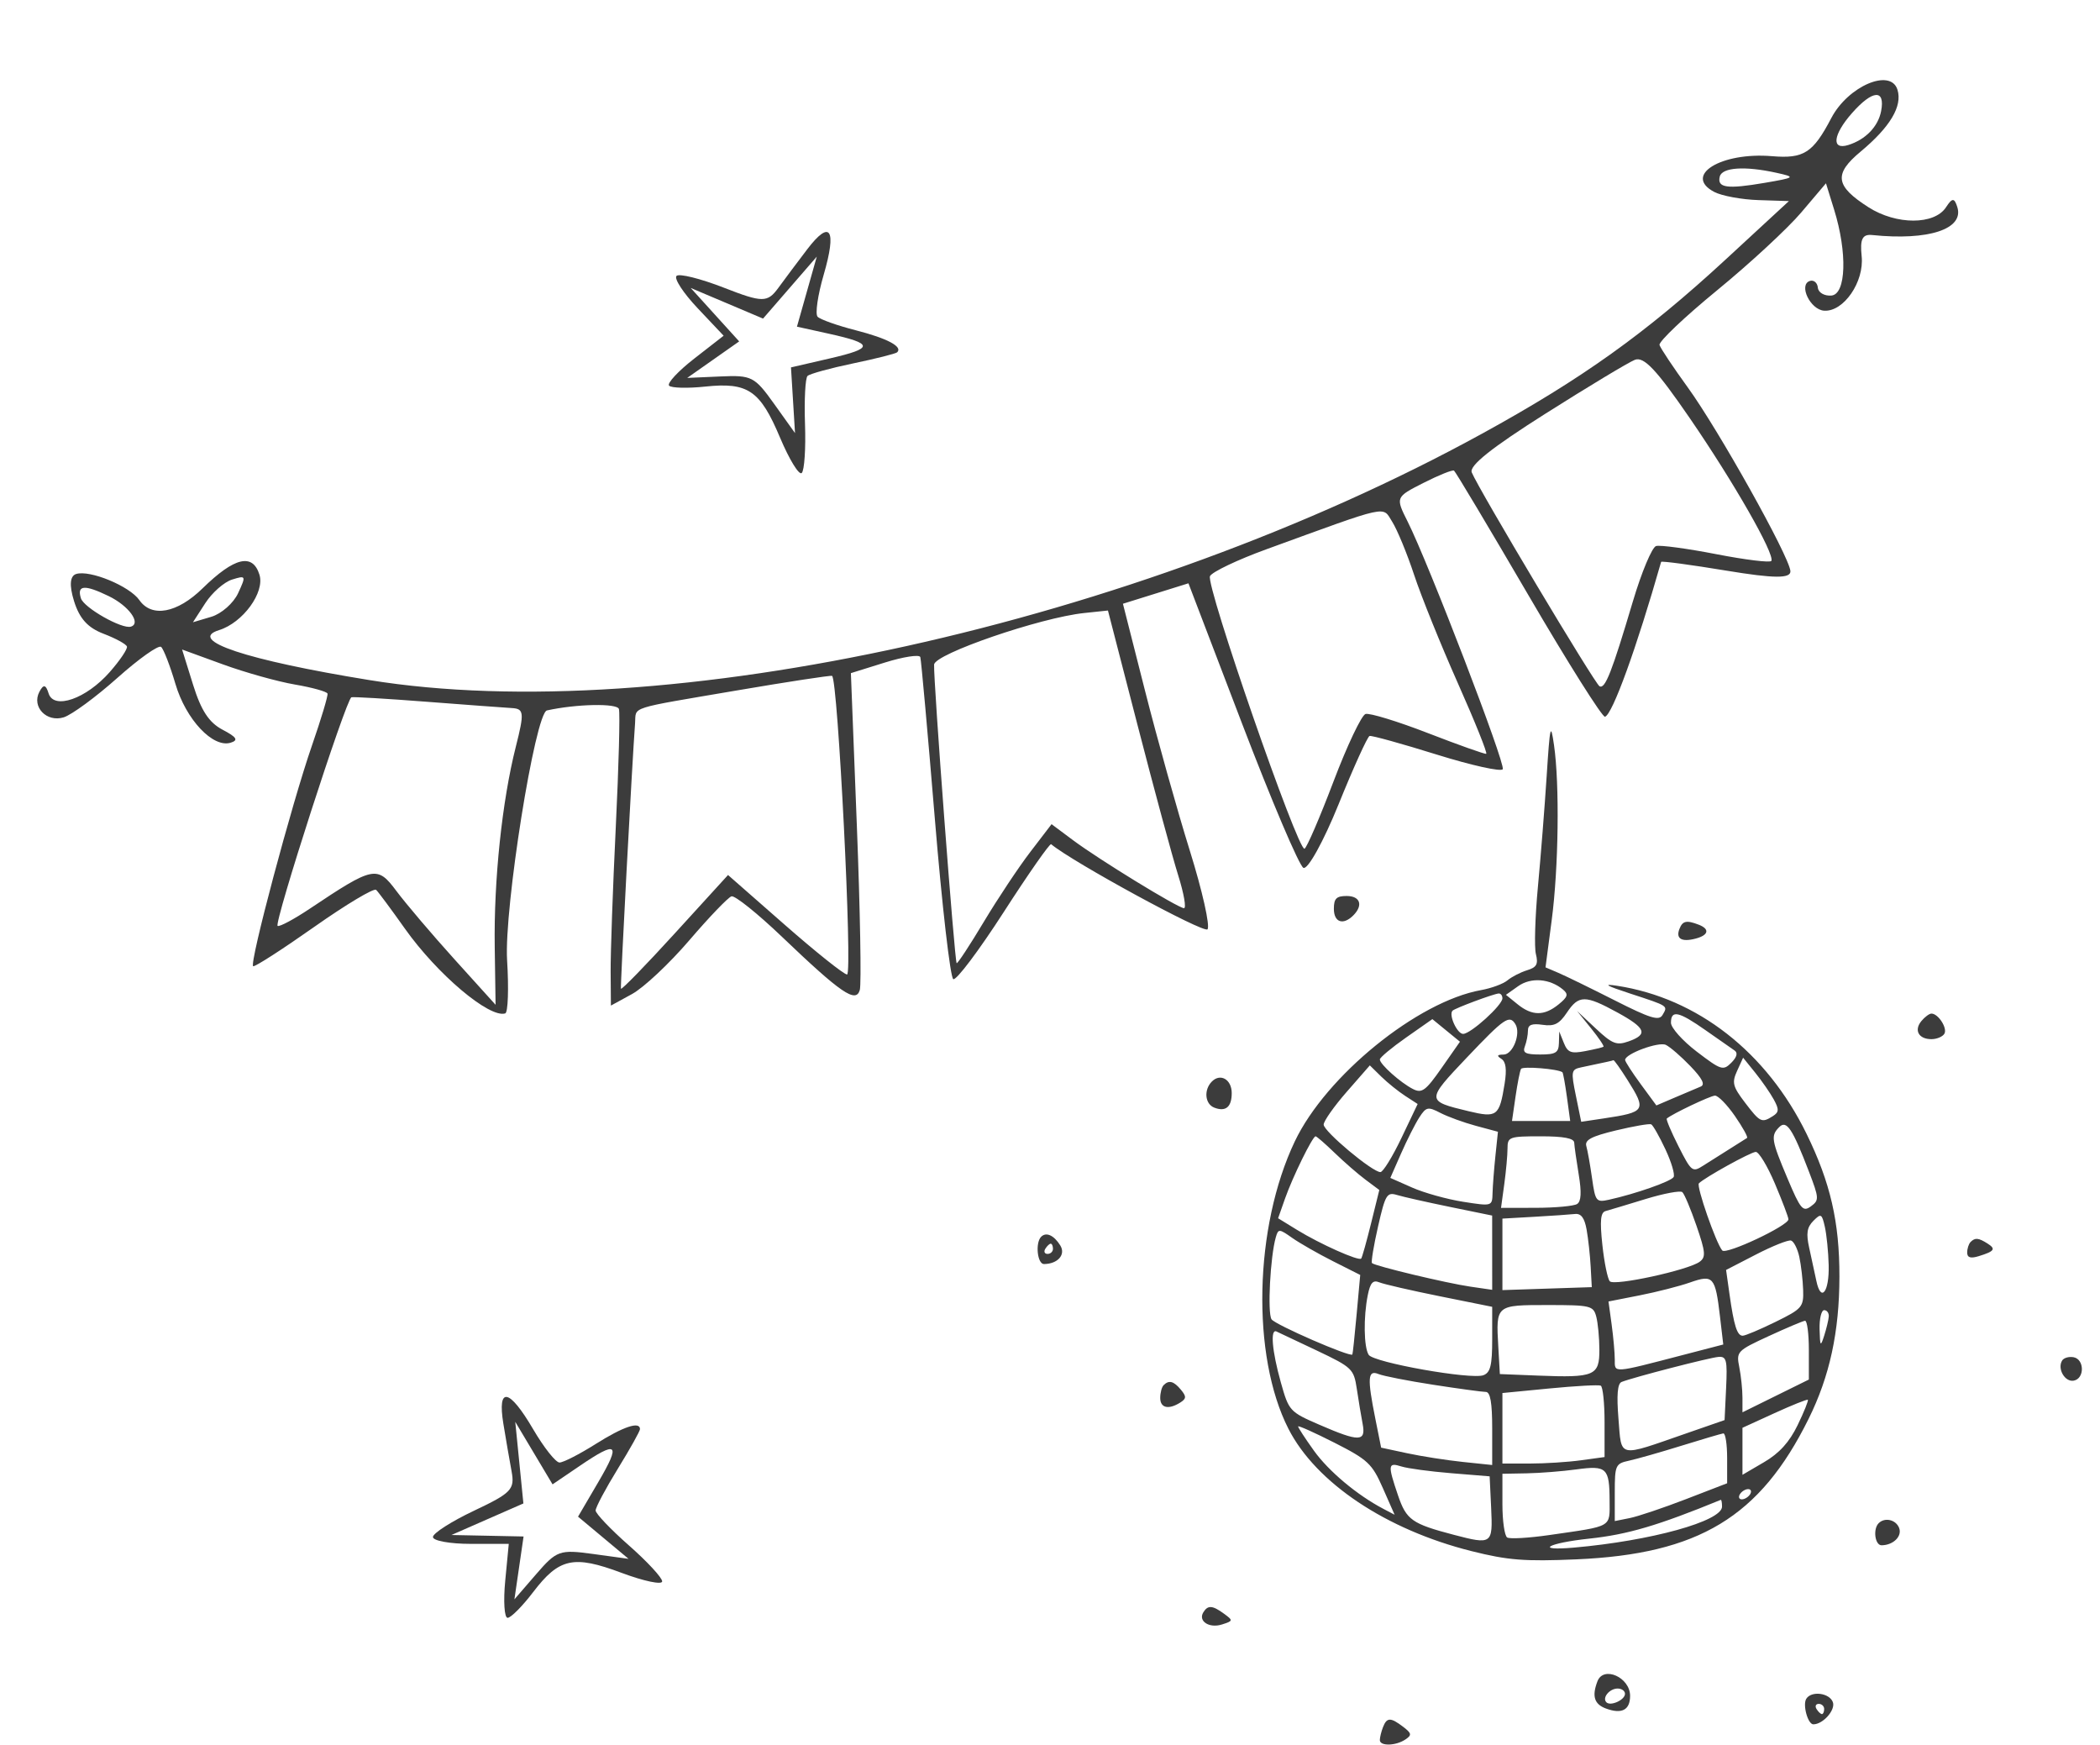 <?xml version="1.0" encoding="UTF-8"?> <svg xmlns="http://www.w3.org/2000/svg" width="284" height="236" viewBox="0 0 284 236" fill="none"><path fill-rule="evenodd" clip-rule="evenodd" d="M209.171 104.902C208.901 109.085 208.367 115.841 207.984 119.915C207.602 123.989 207.48 128.082 207.713 129.01C208.052 130.367 207.819 130.795 206.523 131.191C205.636 131.462 204.444 132.074 203.874 132.552C203.304 133.029 201.694 133.624 200.296 133.875C191.695 135.416 179.331 145.458 175.105 154.335C169.6 165.899 169.215 183.322 174.246 193.194C177.973 200.505 187.453 206.836 199.018 209.736C203.935 210.969 206.192 211.146 213.177 210.845C229.725 210.132 238.011 205.124 244.587 191.859C247.446 186.089 248.748 180.092 248.76 172.629C248.772 165.242 247.546 159.912 244.31 153.298C238.918 142.273 229.562 134.964 218.704 133.292C216.701 132.983 217.172 133.266 220.451 134.339C225.71 136.062 225.578 135.974 224.832 137.247C224.356 138.059 223.184 137.699 218.379 135.266C215.15 133.63 211.721 131.956 210.76 131.546L209.012 130.799L209.85 124.418C210.781 117.346 210.929 106.074 210.162 100.754C209.712 97.635 209.615 98.04 209.171 104.902ZM180.39 122.878C180.39 124.719 181.644 125.148 183.015 123.777C184.385 122.405 183.956 121.15 182.117 121.15C180.736 121.15 180.39 121.495 180.39 122.878ZM227.117 125.621C226.615 126.931 227.423 127.406 229.31 126.912C231.076 126.45 231.257 125.616 229.719 125.026C228.065 124.391 227.543 124.51 227.117 125.621ZM211.366 133.793C212.139 134.435 212.034 134.792 210.776 135.812C208.829 137.39 207.198 137.381 205.225 135.782L203.66 134.514L205.321 133.339C207.044 132.12 209.582 132.311 211.366 133.793ZM203.184 134.987C203.184 135.91 198.925 139.77 197.877 139.796C197.071 139.816 195.879 137.218 196.438 136.659C196.775 136.322 201.908 134.406 202.666 134.334C202.951 134.308 203.184 134.601 203.184 134.987ZM218.72 136.894C222.595 139.013 222.924 139.866 220.229 140.815C218.619 141.382 218.041 141.154 215.83 139.086L213.283 136.705L215.169 139.039C216.206 140.323 216.964 141.445 216.853 141.532C216.743 141.62 215.63 141.887 214.381 142.125C212.462 142.491 212.013 142.319 211.489 141.015L210.869 139.471L210.825 141.026C210.788 142.344 210.4 142.582 208.29 142.582C206.302 142.582 205.884 142.361 206.218 141.488C206.449 140.887 206.637 139.918 206.637 139.336C206.637 138.563 207.173 138.356 208.62 138.568C210.198 138.8 210.868 138.463 211.901 136.92C213.506 134.521 214.373 134.519 218.72 136.894ZM230.654 139.298C232.414 140.533 234.18 141.767 234.578 142.039C235.049 142.36 234.895 142.939 234.135 143.701C233.039 144.797 232.753 144.705 229.473 142.2C227.55 140.733 225.977 138.974 225.977 138.292C225.977 136.519 227.016 136.743 230.654 139.298ZM259.846 138.058C258.811 139.307 259.476 140.508 261.203 140.508C261.918 140.508 262.703 140.183 262.948 139.786C263.406 139.044 262.134 137.051 261.203 137.051C260.916 137.051 260.306 137.504 259.846 138.058ZM194.96 144.404C192.807 147.483 192.295 147.862 191.096 147.256C189.414 146.405 186.607 143.901 186.607 143.25C186.607 142.991 188.205 141.658 190.158 140.289L193.71 137.8L195.576 139.327L197.442 140.854L194.96 144.404ZM204.934 138.473C205.712 139.731 204.611 142.581 203.343 142.592C202.458 142.601 202.378 142.75 203.038 143.168C203.655 143.56 203.791 144.588 203.483 146.519C202.777 150.936 202.463 151.175 198.593 150.246C192.853 148.867 192.851 148.815 198.359 143.011C203.443 137.654 204.134 137.177 204.934 138.473ZM228.613 144.162C230.225 145.84 230.635 146.658 229.995 146.921C229.495 147.127 227.943 147.785 226.546 148.384L224.006 149.471L221.884 146.582C220.716 144.993 219.767 143.52 219.776 143.31C219.808 142.476 224.314 140.818 225.286 141.282C225.856 141.555 227.353 142.85 228.613 144.162ZM220.097 146.025C222.698 150.149 222.559 150.374 216.889 151.225L213.84 151.682L213.118 148.153C212.44 144.844 212.485 144.605 213.833 144.321C217.503 143.548 218.044 143.429 218.197 143.354C218.288 143.309 219.143 144.512 220.097 146.025ZM239.889 148.676C240.614 150.004 240.592 150.385 239.759 150.913C238.245 151.871 238.035 151.769 235.991 149.088C234.33 146.906 234.199 146.389 234.917 144.81L235.735 143.015L237.375 145.045C238.277 146.163 239.408 147.796 239.889 148.676ZM190.028 148.175L191.721 149.275L189.524 153.879C188.315 156.411 187.038 158.483 186.683 158.483C185.593 158.483 179.009 152.973 179.009 152.061C179.009 151.587 180.414 149.592 182.131 147.628L185.253 144.055L186.793 145.566C187.641 146.396 189.096 147.571 190.028 148.175ZM211.297 144.982C211.39 145.053 211.665 146.564 211.909 148.34L212.351 151.57H208.416H204.48L204.956 148.286C205.218 146.479 205.553 144.789 205.702 144.529C205.922 144.142 210.705 144.53 211.297 144.982ZM163.897 146.231C162.772 147.357 162.948 149.281 164.221 149.769C165.764 150.363 166.576 149.683 166.576 147.8C166.576 145.965 165.054 145.073 163.897 146.231ZM234.62 150.891C235.677 152.419 236.419 153.757 236.268 153.866C236.116 153.974 235.06 154.641 233.92 155.349C232.78 156.057 231.166 157.076 230.332 157.614C228.888 158.546 228.734 158.425 227.005 155.012C226.009 153.043 225.292 151.346 225.413 151.242C226.126 150.623 231.284 148.169 231.927 148.143C232.35 148.127 233.562 149.363 234.62 150.891ZM199.599 152.227L202.578 153.029L202.239 156.274C202.052 158.06 201.877 160.329 201.85 161.317C201.802 163.111 201.797 163.113 197.857 162.494C195.687 162.154 192.586 161.288 190.968 160.572L188.024 159.269L189.491 155.938C190.298 154.106 191.408 151.915 191.958 151.068C192.873 149.662 193.116 149.612 194.79 150.477C195.798 150.999 197.962 151.785 199.599 152.227ZM225.225 155.398C226.04 157.132 226.539 158.824 226.334 159.156C225.967 159.751 221.166 161.433 217.593 162.218C215.868 162.598 215.747 162.446 215.309 159.341C215.055 157.538 214.706 155.574 214.533 154.976C214.291 154.137 215.209 153.65 218.544 152.847C220.922 152.276 223.066 151.906 223.307 152.025C223.548 152.146 224.411 153.663 225.225 155.398ZM244.654 158.459C246.018 162.027 246.032 162.287 244.9 163.116C243.824 163.902 243.496 163.511 241.745 159.357C239.543 154.133 239.453 153.568 240.627 152.392C241.614 151.405 242.417 152.614 244.654 158.459ZM180.504 155.891C181.783 157.127 183.663 158.76 184.682 159.52L186.535 160.903L185.425 165.397C184.814 167.869 184.212 170.018 184.086 170.172C183.773 170.557 178.534 168.218 175.41 166.298L172.848 164.723L173.788 162.054C174.831 159.097 177.508 153.644 177.917 153.644C178.062 153.644 179.226 154.655 180.504 155.891ZM212.895 154.508C212.917 154.984 213.193 156.928 213.506 158.829C213.901 161.221 213.834 162.442 213.292 162.794C212.861 163.073 210.368 163.306 207.752 163.313L202.996 163.323L203.435 160.115C203.677 158.351 203.874 156.174 203.874 155.275C203.874 153.728 204.106 153.644 208.364 153.644C211.473 153.644 212.866 153.909 212.895 154.508ZM240.035 160.039C241.043 162.416 241.866 164.589 241.865 164.869C241.862 165.726 233.437 169.69 232.914 169.08C232.071 168.097 229.383 160.375 229.754 160.004C230.55 159.207 236.739 155.785 237.443 155.753C237.861 155.734 239.027 157.663 240.035 160.039ZM229.435 165.756C230.656 169.307 230.714 169.981 229.856 170.609C228.308 171.742 218.317 173.913 217.708 173.249C217.409 172.923 216.956 170.708 216.701 168.327C216.349 165.049 216.455 163.938 217.135 163.753C217.63 163.618 220.054 162.888 222.523 162.131C224.993 161.374 227.239 160.952 227.515 161.194C227.791 161.435 228.655 163.488 229.435 165.756ZM196.102 163.194L201.797 164.36L201.8 169.381L201.802 174.401L198.867 173.974C195.634 173.505 185.943 171.186 185.545 170.787C185.407 170.649 185.776 168.418 186.366 165.83C187.345 161.534 187.567 161.164 188.922 161.576C189.738 161.824 192.969 162.552 196.102 163.194ZM214.571 166.261C214.791 167.497 215.038 169.753 215.12 171.274L215.271 174.039L209.227 174.239L203.184 174.439V169.605V164.771L207.5 164.526C209.875 164.391 212.347 164.221 212.995 164.148C213.823 164.054 214.291 164.681 214.571 166.261ZM247.307 171.06C247.399 174.704 246.264 176.165 245.643 173.203C245.421 172.142 244.985 170.134 244.676 168.741C244.24 166.78 244.366 165.953 245.232 165.08C246.267 164.039 246.386 164.1 246.789 165.885C247.029 166.948 247.262 169.276 247.307 171.06ZM180.273 170.533L183.954 172.39L183.469 177.708C183.203 180.633 182.943 183.081 182.892 183.147C182.589 183.535 172.458 179.124 171.962 178.389C171.39 177.54 171.789 169.883 172.54 167.287C172.873 166.132 172.993 166.137 174.742 167.371C175.759 168.089 178.248 169.512 180.273 170.533ZM140.804 167.226C139.984 168.047 140.288 170.929 141.193 170.918C143.065 170.894 144.16 169.637 143.388 168.396C142.531 167.02 141.484 166.546 140.804 167.226ZM243.336 169.948C243.575 171.057 243.809 173.067 243.854 174.414C243.93 176.722 243.716 176.97 240.121 178.735C238.024 179.764 236.024 180.607 235.678 180.607C234.922 180.607 234.495 179.256 233.888 174.95L233.432 171.714L237.475 169.628C239.698 168.481 241.829 167.63 242.209 167.736C242.588 167.843 243.095 168.839 243.336 169.948ZM266.499 167.932C266.245 168.185 266.038 168.829 266.038 169.361C266.038 170.047 266.492 170.19 267.592 169.852C269.741 169.191 269.956 168.88 268.781 168.136C267.561 167.363 267.107 167.323 266.499 167.932ZM142.401 168.854C142.401 169.234 142.072 169.545 141.67 169.545C141.268 169.545 141.13 169.234 141.365 168.854C141.6 168.474 141.929 168.163 142.097 168.163C142.264 168.163 142.401 168.474 142.401 168.854ZM232.606 177.998L233.051 181.794L227.615 183.209C218.008 185.709 218.379 185.685 218.379 183.828C218.379 182.923 218.188 180.787 217.954 179.081L217.53 175.978L221.744 175.149C224.062 174.693 227.128 173.909 228.557 173.407C231.697 172.305 231.974 172.618 232.606 177.998ZM194.722 175.273L201.802 176.699V181.095C201.802 184.607 201.565 185.582 200.619 185.945C198.97 186.578 185.759 184.233 185.097 183.189C184.438 182.151 184.376 178.113 184.974 175.125C185.308 173.451 185.679 173.036 186.528 173.387C187.141 173.64 190.829 174.488 194.722 175.273ZM215.872 178.015C216.1 178.87 216.292 180.886 216.297 182.495C216.309 186.021 215.642 186.303 208.01 185.999L202.838 185.792L202.626 182.072C202.306 176.44 202.283 176.459 209.298 176.459C215.1 176.459 215.48 176.549 215.872 178.015ZM247.32 178.015C247.282 178.49 247.002 179.657 246.698 180.607C246.204 182.15 246.138 182.057 246.076 179.743C246.039 178.317 246.318 177.15 246.698 177.15C247.078 177.15 247.358 177.54 247.32 178.015ZM244.626 182.533V186.533L240.136 188.749L235.647 190.965V188.984C235.647 187.894 235.453 186.033 235.216 184.848C234.799 182.757 234.915 182.634 239.188 180.665C241.609 179.549 243.823 178.613 244.108 178.584C244.393 178.556 244.626 180.333 244.626 182.533ZM178.104 182.621C182.868 184.885 183.087 185.096 183.494 187.806C183.727 189.361 184.081 191.488 184.281 192.533C184.746 194.967 183.822 194.986 178.438 192.648C174.405 190.897 174.302 190.784 173.212 186.899C172.029 182.679 171.768 179.652 172.62 180.031C172.905 180.158 175.372 181.323 178.104 182.621ZM233.435 187.694L233.229 192.015L228.049 193.813C218.671 197.069 219.316 197.208 218.878 191.832C218.616 188.619 218.748 187.077 219.302 186.859C220.904 186.227 231.188 183.568 232.399 183.472C233.492 183.384 233.616 183.89 233.435 187.694ZM278.878 183.963C278.192 185.074 279.26 186.912 280.457 186.681C281.928 186.397 281.91 183.801 280.434 183.516C279.805 183.395 279.105 183.597 278.878 183.963ZM193.859 187.243C197.278 187.77 200.464 188.205 200.939 188.207C201.549 188.211 201.802 189.663 201.802 193.15V198.088L197.82 197.672C195.631 197.443 192.251 196.914 190.31 196.498L186.782 195.741L186.004 191.861C184.888 186.301 184.966 185.194 186.434 185.791C187.098 186.062 190.44 186.715 193.859 187.243ZM157.367 187.291C157.113 187.544 156.906 188.321 156.906 189.019C156.906 190.386 158.036 190.643 159.625 189.637C160.447 189.117 160.461 188.823 159.712 187.919C158.736 186.741 158.089 186.567 157.367 187.291ZM216.998 192.307V197.012L213.793 197.452C212.031 197.694 208.923 197.891 206.886 197.891H203.184V193.124V188.356L209.573 187.736C213.086 187.395 216.194 187.226 216.48 187.359C216.765 187.493 216.998 189.719 216.998 192.307ZM243.104 192.704C241.999 194.986 240.628 196.5 238.582 197.696L235.647 199.414V196.236V193.057L239.964 191.083C242.338 189.998 244.373 189.182 244.486 189.27C244.598 189.358 243.977 190.903 243.104 192.704ZM187.012 201.202L188.604 204.814L187.087 204.018C183.533 202.152 179.69 198.935 177.696 196.155C176.518 194.514 175.555 193.038 175.555 192.876C175.555 192.712 177.774 193.707 180.487 195.084C184.985 197.369 185.559 197.907 187.012 201.202ZM233.575 197.15V200.557L228.002 202.707C224.937 203.89 221.518 205.041 220.404 205.264L218.379 205.669V201.793C218.379 198.125 218.481 197.896 220.279 197.51C221.323 197.286 224.509 196.379 227.358 195.494C230.207 194.611 232.771 193.855 233.057 193.815C233.342 193.776 233.575 195.276 233.575 197.15ZM196.256 199.196L201.457 199.62L201.663 203.941C201.893 208.794 201.773 208.879 196.622 207.53C190.95 206.045 190.195 205.513 189.066 202.196C187.657 198.057 187.699 197.706 189.522 198.285C190.365 198.554 193.396 198.963 196.256 199.196ZM217.678 202.891C217.69 206.588 218.177 206.309 209.528 207.559C206.749 207.96 204.185 208.108 203.829 207.889C203.474 207.669 203.184 205.641 203.184 203.382V199.274L206.464 199.213C208.269 199.18 211.299 198.941 213.199 198.682C217.285 198.124 217.664 198.48 217.678 202.891ZM236.683 202.04C236.448 202.42 235.945 202.731 235.565 202.731C235.185 202.731 235.067 202.42 235.301 202.04C235.536 201.659 236.039 201.348 236.419 201.348C236.799 201.348 236.918 201.659 236.683 202.04ZM232.884 203.718C232.884 205.684 223.256 208.346 212.853 209.257C207.425 209.732 209.285 208.643 214.926 208.043C220.104 207.492 224.218 206.28 232.711 202.801C232.806 202.763 232.884 203.176 232.884 203.718ZM254.066 205.958C253.269 206.755 253.566 208.954 254.469 208.943C256.051 208.924 257.265 207.723 256.836 206.603C256.403 205.476 254.898 205.124 254.066 205.958ZM162.74 218.001C162.001 219.198 163.527 220.199 165.254 219.651C166.774 219.168 166.785 219.112 165.537 218.199C163.971 217.053 163.352 217.01 162.74 218.001ZM216.036 227.331C215.267 229.337 215.602 230.425 217.17 231.009C219.323 231.809 220.451 231.222 220.451 229.299C220.451 226.802 216.853 225.198 216.036 227.331ZM219.761 229.024C219.761 229.853 217.812 230.74 217.244 230.171C216.639 229.566 217.665 228.312 218.765 228.312C219.313 228.312 219.761 228.632 219.761 229.024ZM244.276 229.701C243.767 230.525 244.493 233.151 245.231 233.151C246.553 233.151 248.271 231.19 247.868 230.14C247.389 228.891 244.96 228.594 244.276 229.701ZM246.698 231.077C246.698 231.457 246.561 231.768 246.394 231.768C246.226 231.768 245.897 231.457 245.662 231.077C245.427 230.697 245.565 230.386 245.967 230.386C246.369 230.386 246.698 230.697 246.698 231.077ZM187.026 233.554C186.795 234.155 186.607 234.933 186.607 235.282C186.607 236.124 188.757 236.074 190.06 235.202C190.957 234.601 190.916 234.37 189.755 233.484C188.052 232.183 187.547 232.196 187.026 233.554Z" fill="#3C3C3C"></path><path fill-rule="evenodd" clip-rule="evenodd" d="M10.017 81.29C10.751 83.643 11.872 84.88 14.01 85.694C15.645 86.318 17.065 87.094 17.167 87.42C17.269 87.746 16.222 89.299 14.839 90.872C11.662 94.49 7.279 96.017 6.572 93.754C6.195 92.545 5.876 92.493 5.322 93.55C4.259 95.576 6.307 97.712 8.62 96.991C9.698 96.654 12.963 94.254 15.877 91.658C18.789 89.061 21.45 87.177 21.789 87.471C22.128 87.766 23.002 90.022 23.729 92.486C25.149 97.293 28.799 101.171 31.199 100.422C32.276 100.087 32.018 99.673 30.104 98.669C28.268 97.706 27.202 96.083 26.112 92.589L24.625 87.822L30.122 89.825C33.146 90.928 37.536 92.157 39.879 92.558C42.221 92.958 44.208 93.511 44.293 93.785C44.379 94.059 43.434 97.211 42.193 100.789C39.433 108.747 33.676 130.351 34.237 130.645C34.461 130.762 38.173 128.374 42.487 125.336C46.8 122.299 50.571 120.043 50.867 120.322C51.162 120.602 52.909 122.954 54.747 125.55C59.132 131.737 66.183 137.695 68.328 137.026C68.704 136.908 68.818 133.673 68.579 129.835C68.147 122.875 72.371 96.412 73.97 96.06C77.957 95.181 83.453 95.07 83.7 95.863C83.869 96.403 83.678 103.59 83.277 111.836C82.876 120.081 82.564 128.885 82.582 131.399L82.617 135.969L85.474 134.408C87.046 133.55 90.527 130.285 93.211 127.152C95.895 124.019 98.465 121.339 98.923 121.196C99.381 121.053 102.452 123.514 105.746 126.662C113.749 134.31 115.75 135.68 116.277 133.867C116.505 133.083 116.327 123.121 115.882 111.73L115.073 91.017L119.659 89.587C122.181 88.8 124.342 88.467 124.461 88.848C124.579 89.229 125.466 99.096 126.431 110.774C127.397 122.453 128.515 132.181 128.919 132.392C129.321 132.604 132.391 128.525 135.741 123.328C139.09 118.132 141.976 114.001 142.154 114.149C145.093 116.591 162.801 126.23 163.298 125.657C163.674 125.225 162.603 120.452 160.919 115.053C159.234 109.653 156.508 99.925 154.86 93.435L151.863 81.635L156.292 80.253L160.723 78.871L167.968 97.824C171.952 108.248 175.686 117.031 176.266 117.341C176.844 117.652 178.98 113.803 181.011 108.79C183.042 103.775 184.935 99.601 185.218 99.513C185.499 99.425 189.586 100.557 194.298 102.027C199.01 103.496 203.03 104.387 203.23 104.004C203.615 103.27 193.203 76.171 190.365 70.522C188.716 67.237 188.726 67.214 192.49 65.303C194.568 64.247 196.437 63.497 196.639 63.635C196.842 63.773 201.375 71.362 206.713 80.499C212.051 89.637 216.707 97.022 217.059 96.912C218.073 96.596 221.325 87.623 224.647 75.975C224.687 75.83 228.667 76.364 233.489 77.161C239.954 78.231 242.223 78.242 242.13 77.206C241.945 75.17 232.413 58.123 228.242 52.37C226.284 49.67 224.569 47.097 224.43 46.651C224.291 46.205 227.797 42.875 232.22 39.25C236.645 35.625 241.766 30.888 243.601 28.722L246.94 24.785L248.044 28.346C249.849 34.162 249.672 39.789 247.679 39.962C246.733 40.043 245.907 39.564 245.843 38.899C245.78 38.233 245.297 37.822 244.772 37.985C243.185 38.481 244.817 41.889 246.699 42.01C249.329 42.179 252.131 38.11 251.767 34.651C251.523 32.331 251.864 31.642 253.192 31.779C260.796 32.563 265.632 30.978 264.705 28.006C264.307 26.73 264.014 26.733 263.18 28.017C261.614 30.43 256.46 30.433 252.692 28.025C248.188 25.145 247.962 23.549 251.626 20.5C255.621 17.175 257.303 14.352 256.61 12.132C255.687 9.174 249.93 11.638 247.662 15.963C245.186 20.683 243.95 21.477 239.644 21.117C232.731 20.539 227.587 23.726 231.838 25.955C232.851 26.487 235.536 26.982 237.804 27.056L241.928 27.19L233.389 35.074C222.566 45.063 213.956 51.218 200.419 58.644C153.59 84.33 89.845 98.437 49.917 91.95C33.317 89.252 25.242 86.568 29.621 85.202C32.853 84.194 35.836 80.105 35.088 77.708C34.165 74.751 31.703 75.341 27.396 79.553C23.963 82.91 20.528 83.549 18.848 81.144C17.523 79.248 12.159 77.031 10.299 77.612C9.452 77.876 9.353 79.162 10.017 81.29ZM14.713 80.607C17.414 81.918 19.131 84.284 17.704 84.729C16.503 85.104 11.342 82.178 10.941 80.895C10.38 79.096 11.432 79.015 14.713 80.607ZM32.201 80.207C31.579 81.553 29.949 82.989 28.582 83.396L26.094 84.137L27.763 81.557C28.68 80.137 30.308 78.702 31.382 78.367C33.273 77.777 33.298 77.834 32.201 80.207ZM254.4 15.019C253.998 17.121 252.296 18.878 249.953 19.609C247.638 20.331 247.883 18.22 250.454 15.301C253.242 12.136 254.975 12.012 254.4 15.019ZM240.209 23.358C242.89 23.947 242.818 24.01 238.64 24.726C233.557 25.595 232.188 25.401 232.582 23.865C232.9 22.63 235.969 22.425 240.209 23.358ZM57.691 94.886C63.027 95.297 68.217 95.682 69.224 95.74C70.872 95.834 70.925 96.359 69.759 100.964C67.901 108.296 66.773 119 66.906 128.042L67.022 135.862L61.483 129.734C58.437 126.363 54.893 122.194 53.606 120.47C51.017 117.003 50.516 117.105 41.893 122.869C39.769 124.289 37.814 125.336 37.548 125.196C36.998 124.906 46.811 94.504 47.527 94.281C47.782 94.202 52.356 94.474 57.691 94.886ZM228.554 56.586C234.471 65.204 240.032 74.936 239.557 75.841C239.417 76.109 236.076 75.702 232.133 74.936C228.189 74.17 224.514 73.673 223.965 73.831C223.417 73.989 222.002 77.367 220.822 81.335C217.978 90.902 217.078 93.192 216.32 92.796C215.683 92.46 200.039 66.287 199.038 63.88C198.662 62.977 201.697 60.556 208.995 55.938C214.769 52.283 220.208 49.008 221.083 48.658C222.313 48.166 224.003 49.959 228.554 56.586ZM99.678 93.353C106.516 92.188 112.297 91.303 112.523 91.387C113.311 91.68 115.327 131.779 114.554 131.765C114.127 131.758 110.329 128.728 106.116 125.032L98.457 118.313L91.275 126.188C87.326 130.52 84.041 133.893 83.976 133.684C83.875 133.361 85.476 103.277 85.887 97.765C86.058 95.479 84.752 95.897 99.678 93.353ZM188.273 70.538C188.958 71.621 190.294 74.858 191.243 77.73C192.191 80.603 194.854 87.197 197.161 92.383C199.468 97.569 201.192 101.862 200.993 101.925C200.792 101.987 197.259 100.732 193.141 99.136C189.023 97.54 185.211 96.373 184.67 96.541C184.128 96.71 182.178 100.822 180.336 105.679C178.493 110.535 176.731 114.62 176.422 114.756C175.532 115.146 163.021 79.074 163.638 77.898C163.942 77.318 167.365 75.689 171.245 74.277C188.119 68.135 186.919 68.399 188.273 70.538ZM146.616 82.89L149.836 82.55L153.872 98.172C156.091 106.764 158.547 115.835 159.329 118.329C160.113 120.823 160.464 122.834 160.11 122.799C159.205 122.709 148.643 116.234 145.133 113.619L142.211 111.44L139.339 115.191C137.759 117.253 134.927 121.511 133.044 124.653C131.161 127.795 129.511 130.306 129.377 130.234C129.105 130.087 126.222 91.946 126.326 89.864C126.397 88.421 140.667 83.517 146.616 82.89Z" fill="#3C3C3C"></path><path fill-rule="evenodd" clip-rule="evenodd" d="M68.073 192.502C68.41 194.565 68.91 197.462 69.185 198.941C69.637 201.383 69.171 201.873 64.117 204.264C61.056 205.712 58.551 207.315 58.551 207.825C58.551 208.335 60.858 208.752 63.678 208.752H68.805L68.325 213.752C68.061 216.502 68.206 218.752 68.647 218.752C69.088 218.752 70.637 217.195 72.089 215.291C75.619 210.663 77.561 210.238 84.057 212.669C87.079 213.799 89.551 214.318 89.551 213.823C89.551 213.327 87.526 211.139 85.051 208.961C82.576 206.782 80.551 204.656 80.551 204.237C80.551 203.817 81.901 201.279 83.551 198.598C85.201 195.916 86.551 193.504 86.551 193.237C86.551 192.136 84.279 192.899 80.551 195.252C78.373 196.627 76.175 197.752 75.666 197.752C75.157 197.752 73.554 195.727 72.104 193.252C68.861 187.719 67.242 187.417 68.073 192.502ZM78.371 198.228C83.543 194.714 84.008 195.115 80.904 200.412L78.173 205.073L81.588 207.924L85.004 210.776L80.22 210.12C75.678 209.498 75.288 209.636 72.503 212.858L69.569 216.252L70.188 212.002L70.807 207.752L65.929 207.652L61.051 207.553L65.917 205.419L70.783 203.286L70.233 197.769L69.683 192.252L72.204 196.478L74.726 200.705L78.371 198.228Z" fill="#3C3C3C"></path><path fill-rule="evenodd" clip-rule="evenodd" d="M109.172 33.702C107.904 35.364 106.142 37.717 105.255 38.932C103.791 40.938 103.115 40.936 97.906 38.904C94.751 37.673 91.865 36.953 91.495 37.304C91.124 37.654 92.405 39.617 94.342 41.667L97.863 45.394L93.899 48.479C91.719 50.175 90.183 51.826 90.486 52.147C90.788 52.467 92.984 52.524 95.365 52.272C101.153 51.659 102.796 52.779 105.49 59.17C106.744 62.143 108.064 64.296 108.424 63.956C108.785 63.616 108.984 60.641 108.868 57.346C108.752 54.051 108.907 51.119 109.211 50.831C109.517 50.543 112.289 49.781 115.371 49.139C118.453 48.497 121.134 47.822 121.328 47.638C122.128 46.882 120.013 45.755 115.743 44.661C113.247 44.022 110.92 43.197 110.571 42.827C110.221 42.457 110.592 39.901 111.395 37.147C113.19 30.99 112.298 29.606 109.172 33.702ZM112.082 45.12C118.188 46.466 118.216 47.08 112.234 48.461L106.971 49.677L107.244 54.117L107.516 58.559L104.708 54.631C102.041 50.902 101.673 50.713 97.418 50.902L92.936 51.1L96.45 48.631L99.965 46.162L96.687 42.548L93.409 38.934L98.302 41.006L103.194 43.078L106.827 38.889L110.46 34.701L109.119 39.435L107.778 44.171L112.082 45.12Z" fill="#3C3C3C"></path></svg> 